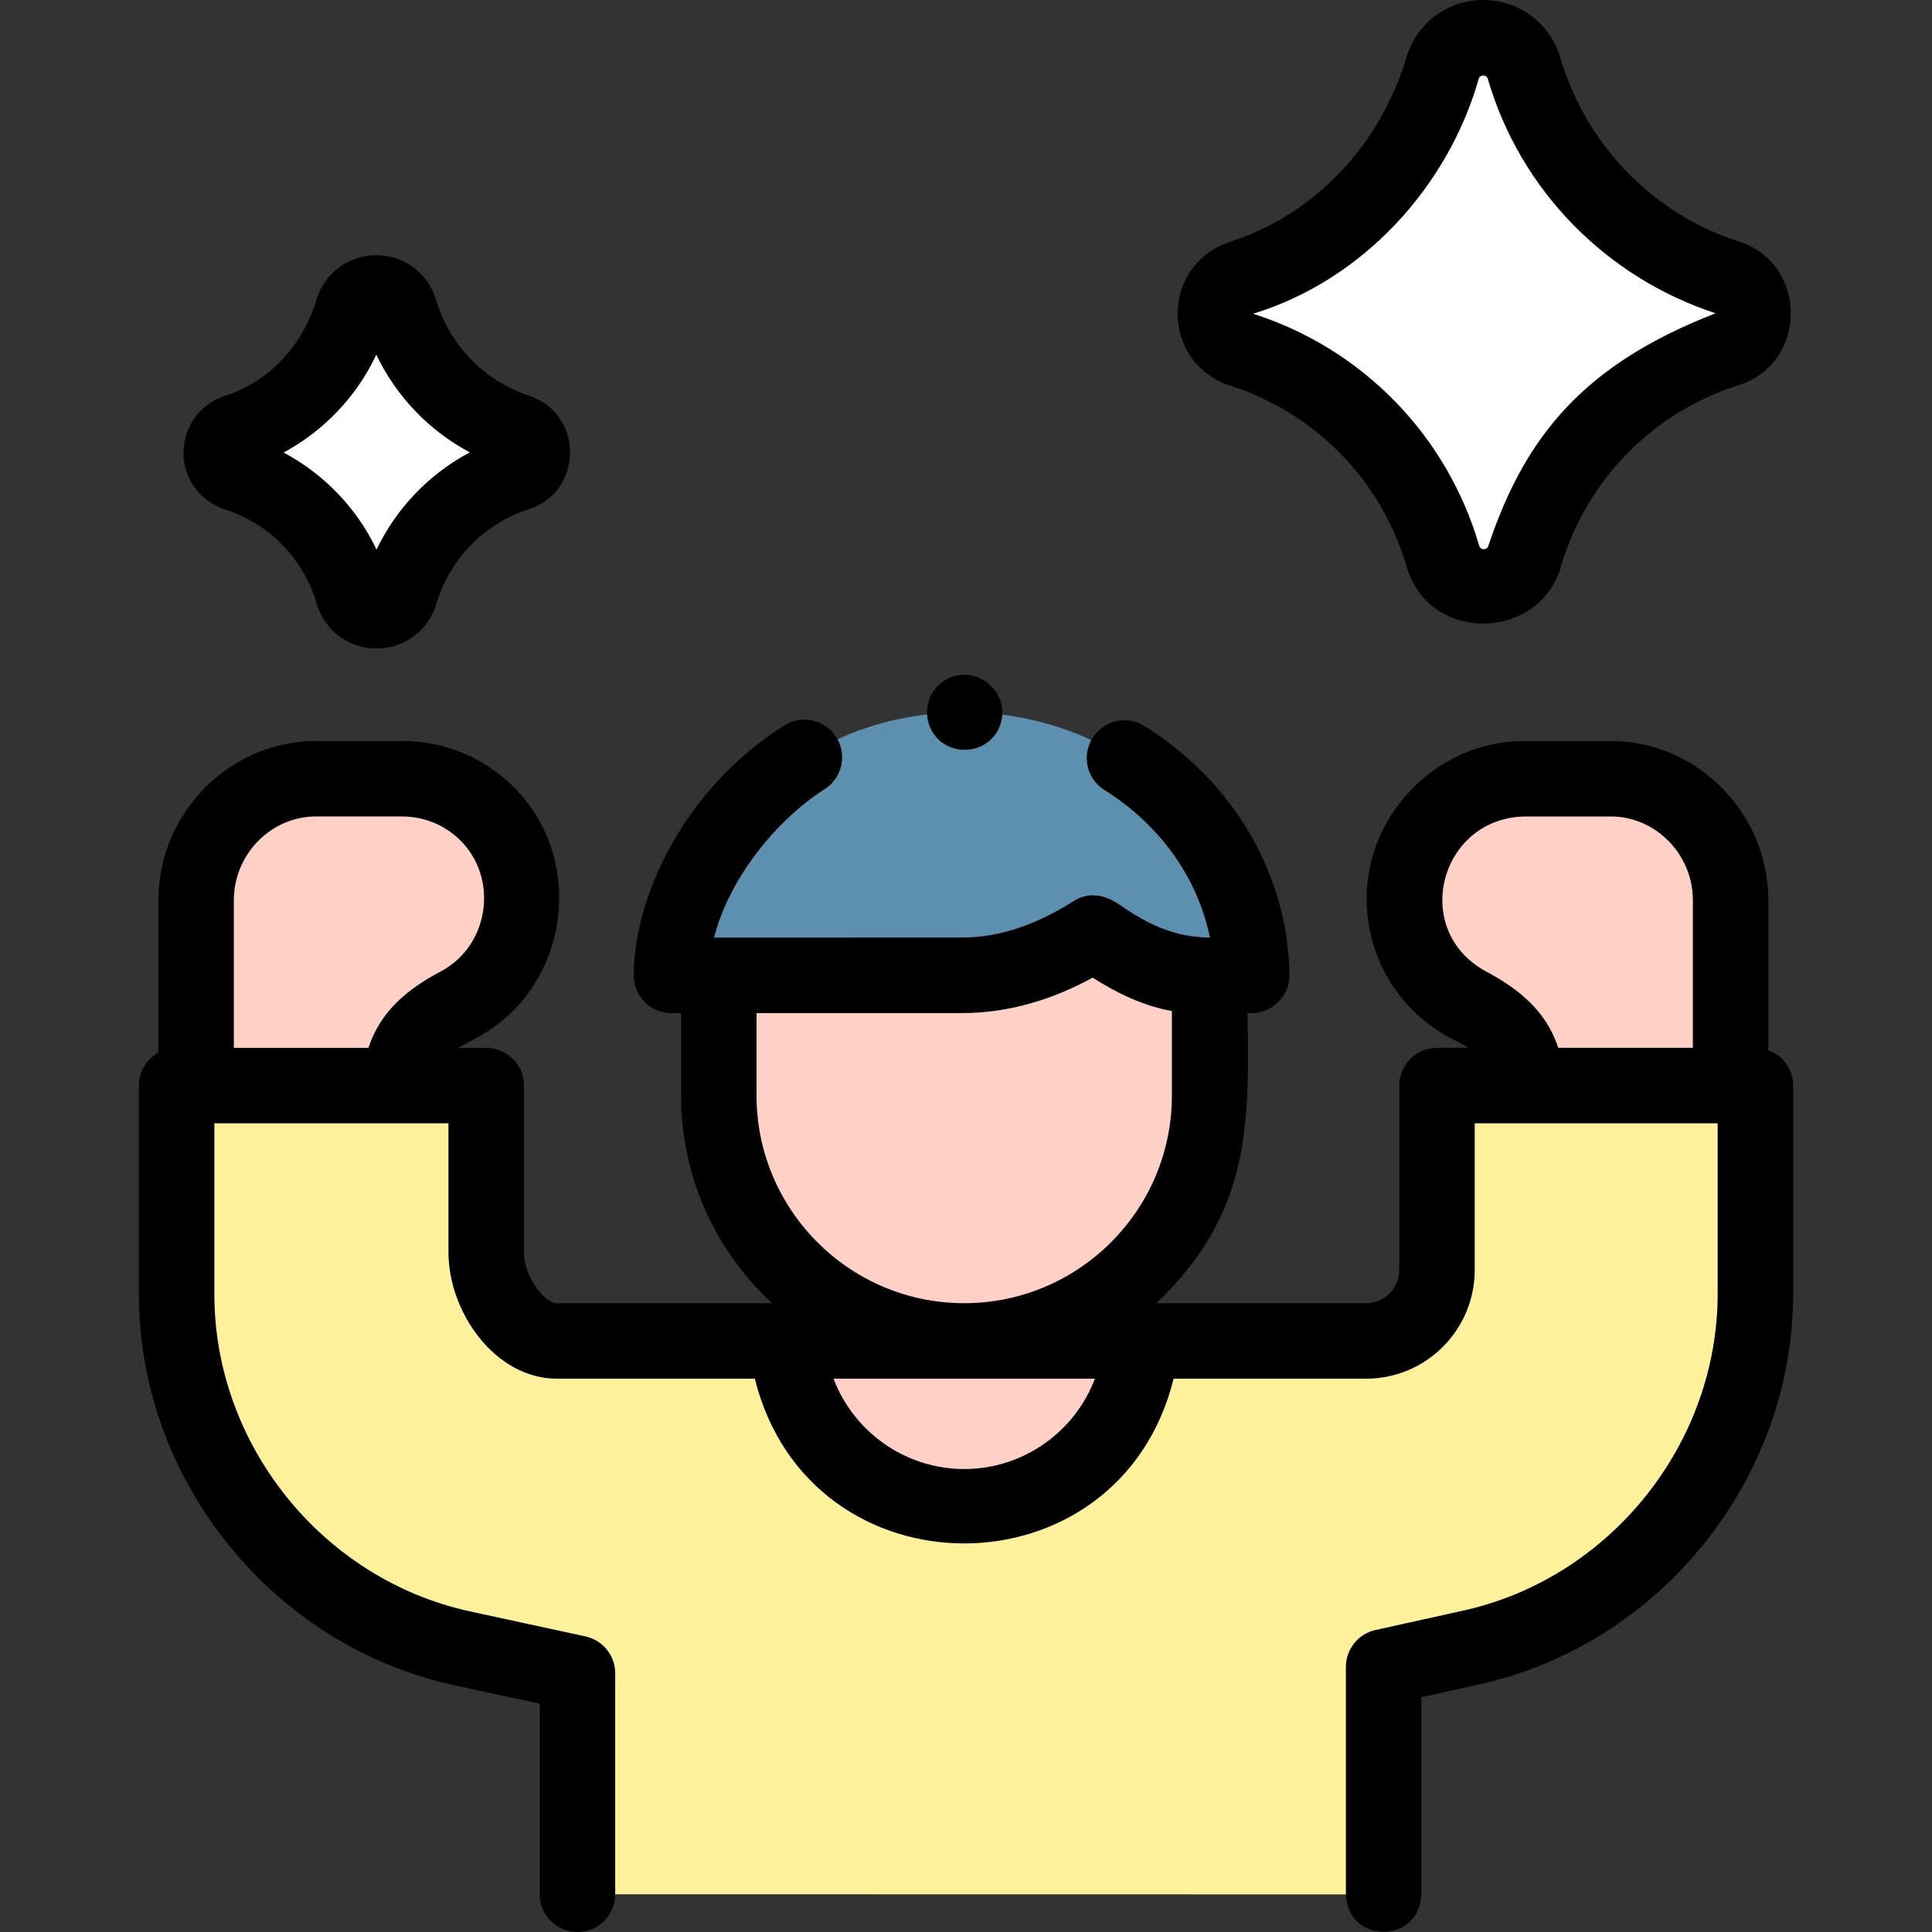 <svg id="Layer_1" enable-background="new 0 0 511.965 511.965" height="512" viewBox="0 0 511.965 511.965" width="512" xmlns="http://www.w3.org/2000/svg"><rect x="0" y="0" width="511.965" height="511.965" fill="#333333" stroke="none"/><g><g><g><g><path d="m106.034 287.67c0-10.544 6.892-16.869 15.496-21.44 10.428-5.54 16.981-16.669 16.878-28.458-.209-17.642-14.742-31.741-32.382-31.415h-22.849c-17.305.319-31.176 14.841-31.212 32.149v49.165h54.069z" fill="#ffd0c6"/></g></g><g><g><path d="m404.529 287.67c0-10.544-6.892-16.869-15.496-21.44-10.507-5.582-17.019-16.562-16.878-28.458.281-17.404 14.92-31.737 32.382-31.415h22.849c17.305.319 31.176 14.841 31.212 32.149v49.165h-54.069z" fill="#ffd0c6"/></g></g><g><path d="m366.651 502c0-.007 0-60.277 0-60.294l23.242-5.138c43.969-9.721 75.271-48.699 75.271-93.73v-55.168h-84.38v48.883c0 10.376-8.412 18.788-18.788 18.788-53.39-.006-160.944.004-214.37 0-10.376 0-18.788-13.097-18.788-23.473v-44.198h-82.037v55.3c0 45.179 31.503 84.242 75.656 93.814l30.569 6.627v58.554z" fill="#fff09c"/></g><g><g><path d="m320.547 260.877v29.423c-3.196 86.2-126.904 86.147-130.072 0v-29.423c0-.808.012-1.628.047-2.425h64.421c14.606 0 26.19-5.669 34.963-11.244 6.501 4.603 14.934 10.179 24.995 11.244h5.599c.035.797.047 1.616.047 2.425z" fill="#ffd0c6"/></g><g><path d="m302.428 355.337c-5.376 58.209-88.479 58.167-93.834 0z" fill="#ffd0c6"/></g><g><path d="m331.692 258.457c-.494-39.296-35.667-69.701-76.056-69.701-51.636 0-77.704 43.843-77.704 69.701h77.006c14.607 0 26.2-5.678 34.964-11.25 6.51 4.599 14.936 10.176 24.998 11.25z" fill="#5c90ae"/></g></g></g><g><path d="m106.226 83.191c-1.209-6.78-10.705-7.635-12.764-.928-4.551 15.083-15.71 27.267-30.834 32.181-5.344 1.736-5.331 9.301.019 11.019 14.922 4.771 26.498 16.653 30.875 31.695 1.814 6.23 10.625 6.274 12.499.061 4.526-15.093 16.085-26.98 31.092-31.829 5.304-1.724 5.344-9.213.059-10.994-14.694-4.949-26.382-16.243-30.946-31.205z" fill="#fff"/></g><g><path d="m404.327 19.613c-2.083-11.73-18.503-13.183-22.057-1.603-7.761 26.118-27.234 47.059-53.281 55.609-9.234 3.001-9.212 16.073.033 19.041 25.785 8.244 45.788 28.777 53.353 54.77 3.353 11.177 19.073 10.154 21.866-.781 7.762-25.756 27.805-46.03 53.46-54.114 9.166-2.978 9.235-15.92.102-18.997-25.369-8.088-45.694-28.41-53.476-53.925z" fill="#fff"/></g><g><path d="m468.598 278.288v-39.803c-.047-22.812-18.452-41.711-41.027-42.127-.203-.006-22.74 0-22.948-.002-22.848-.398-42.195 18.467-42.467 41.298-.186 15.705 8.315 30.039 22.185 37.407 1.595.847 3.276 1.616 4.788 2.608h-8.346c-5.523 0-10 4.478-10 10v48.884c0 4.846-3.942 8.788-8.788 8.788h-55.555c23.905-22.934 24.928-44.982 24.106-76.885 5.811.609 11.348-4.205 11.144-10.126-.332-26.45-14.69-51.1-38.408-65.936-4.683-2.931-10.853-1.51-13.781 3.174-2.929 4.683-1.507 10.853 3.175 13.781 14.795 9.256 24.769 23.413 27.938 39.106-9.201-.09-16.259-3.367-23.815-8.626-3.744-2.613-8.11-3.704-12.263-1.062-8.917 5.669-18.89 9.684-29.593 9.684-.1.005-64.429-.009-64.521.005h-1.194c4.061-16.123 16.992-31.534 29.282-39.324 4.665-2.957 6.049-9.135 3.093-13.8-2.957-4.664-9.136-6.049-13.8-3.093-27.395 17.364-39.872 46.497-39.872 66.217 0 5.522 4.477 10 10 10h2.544v21.844c0 21.731 9.293 41.325 24.102 55.042h-56.951c-3.47 0-8.788-7.227-8.788-13.474v-44.198c0-5.522-4.477-10-10-10h-7.402c.309-.202 4.785-2.608 4.785-2.608 24.636-13.085 29.559-47.447 9.496-66.912-8.027-7.787-18.624-11.965-29.776-11.793-.184.002-22.778-.004-22.948.002-22.575.416-40.98 19.314-41.027 42.147v40.413c-3.079 1.705-5.165 4.983-5.165 8.751v55.301c0 49.274 35.404 93.153 83.538 103.587l22.687 4.918v50.489c0 5.522 4.477 10 10 10s10-4.478 10-10v-58.554c0-4.706-3.282-8.775-7.881-9.772l-30.568-6.628c-39.052-8.465-67.775-44.066-67.775-84.04v-45.301h62.038v34.198c0 15.801 12.311 33.474 28.788 33.474h52.398c14.46 58.227 96.536 58.189 110.974 0h50.998c15.874 0 28.788-12.914 28.788-28.788v-38.884h64.38v45.168c0 39.843-28.54 75.368-67.43 83.965l-23.242 5.139c-4.581 1.013-7.841 5.073-7.841 9.765v60.293c.491 13.236 19.514 13.225 20-.035v-52.228l15.4-3.404c47.934-10.598 83.113-54.379 83.113-103.494v-55.169c-.002-4.314-2.739-7.98-6.568-9.382zm-406.632-.618v-39.144c.025-11.979 9.578-21.907 21.312-22.17.184-.002 22.763.004 22.932-.002 5.858-.068 11.382 2.077 15.581 6.149 10.459 10.148 7.897 28.07-4.953 34.896-8.764 4.658-15.988 10.464-19.208 20.271zm138.509 12.63v-21.843h54.462c12.181 0 23.989-3.526 34.604-9.395 6.393 4.105 13.48 7.498 21.006 8.854v22.384c0 30.286-24.588 54.932-54.85 55.037h-.385c-30.255-.105-54.837-24.751-54.837-55.037zm55.036 98.98c-15.714 0-29.32-9.91-34.635-23.938h69.27c-5.315 14.028-18.921 23.938-34.635 23.938zm157.423-111.61c-3.218-9.8-10.446-15.616-19.209-20.271-20.236-11.069-12.023-41.061 10.814-41.043h22.747c11.735.263 21.288 10.19 21.312 22.149v39.164h-35.664z"/><path d="m59.51 134.958c.027.009.109.036.136.045 11.751 3.773 20.826 13.101 24.275 24.95 2.062 7.082 8.402 11.865 15.778 11.901 7.368.038 13.767-4.683 15.896-11.744 3.584-11.976 12.693-21.372 24.609-25.209 14.376-4.67 14.479-25.162.159-29.981-12.201-4.103-21.108-13.283-24.861-25.593-2.137-7.009-8.499-11.711-15.824-11.699-7.327.011-13.673 4.73-15.792 11.751-3.605 11.968-12.324 21.648-24.349 25.555-6.538 2.125-10.922 8.17-10.91 15.045.013 6.874 4.418 12.904 10.883 14.979zm40.213-40.969c5.27 11.05 13.982 20.146 24.779 25.888-10.764 5.713-19.44 14.74-24.718 25.743-5.268-10.996-13.909-20.001-24.631-25.701 10.732-5.783 19.359-14.872 24.57-25.93z"/><path d="m325.961 102.18.101.033c22.612 7.261 40.074 25.209 46.711 48.012 5.97 20.504 35.627 19.752 41.042-.687 6.751-22.374 24.051-40.044 46.274-47.265l.702-.228c18.25-5.778 18.385-32.016.205-37.984-23.083-7.296-40.808-25.859-47.604-49.002-2.75-9.022-10.939-15.074-20.369-15.059-9.433.014-17.601 6.091-20.326 15.121-6.809 22.942-23.841 41.528-46.797 48.987-8.412 2.733-13.838 10.215-13.823 19.06.015 8.846 5.466 16.309 13.884 19.012zm6.116-19.049c28.849-8.801 51.558-33.438 59.768-62.232.36-1.191 2.055-1.196 2.419-.006 8.534 29.418 31.309 52.606 60.349 62.122-34.374 13.39-50.311 31.979-60.211 61.632-.362 1.202-2.071 1.201-2.424-.012-8.498-29.191-30.852-52.169-59.795-61.463.029-.003-.106-.007-.106-.041z"/><path d="m246.402 192.58c3.49 8.441 15.769 8.042 18.694-.612 2.935-8.64-6.784-16.435-14.601-11.789-4.2 2.497-5.967 7.898-4.093 12.401z"/></g></g></svg>